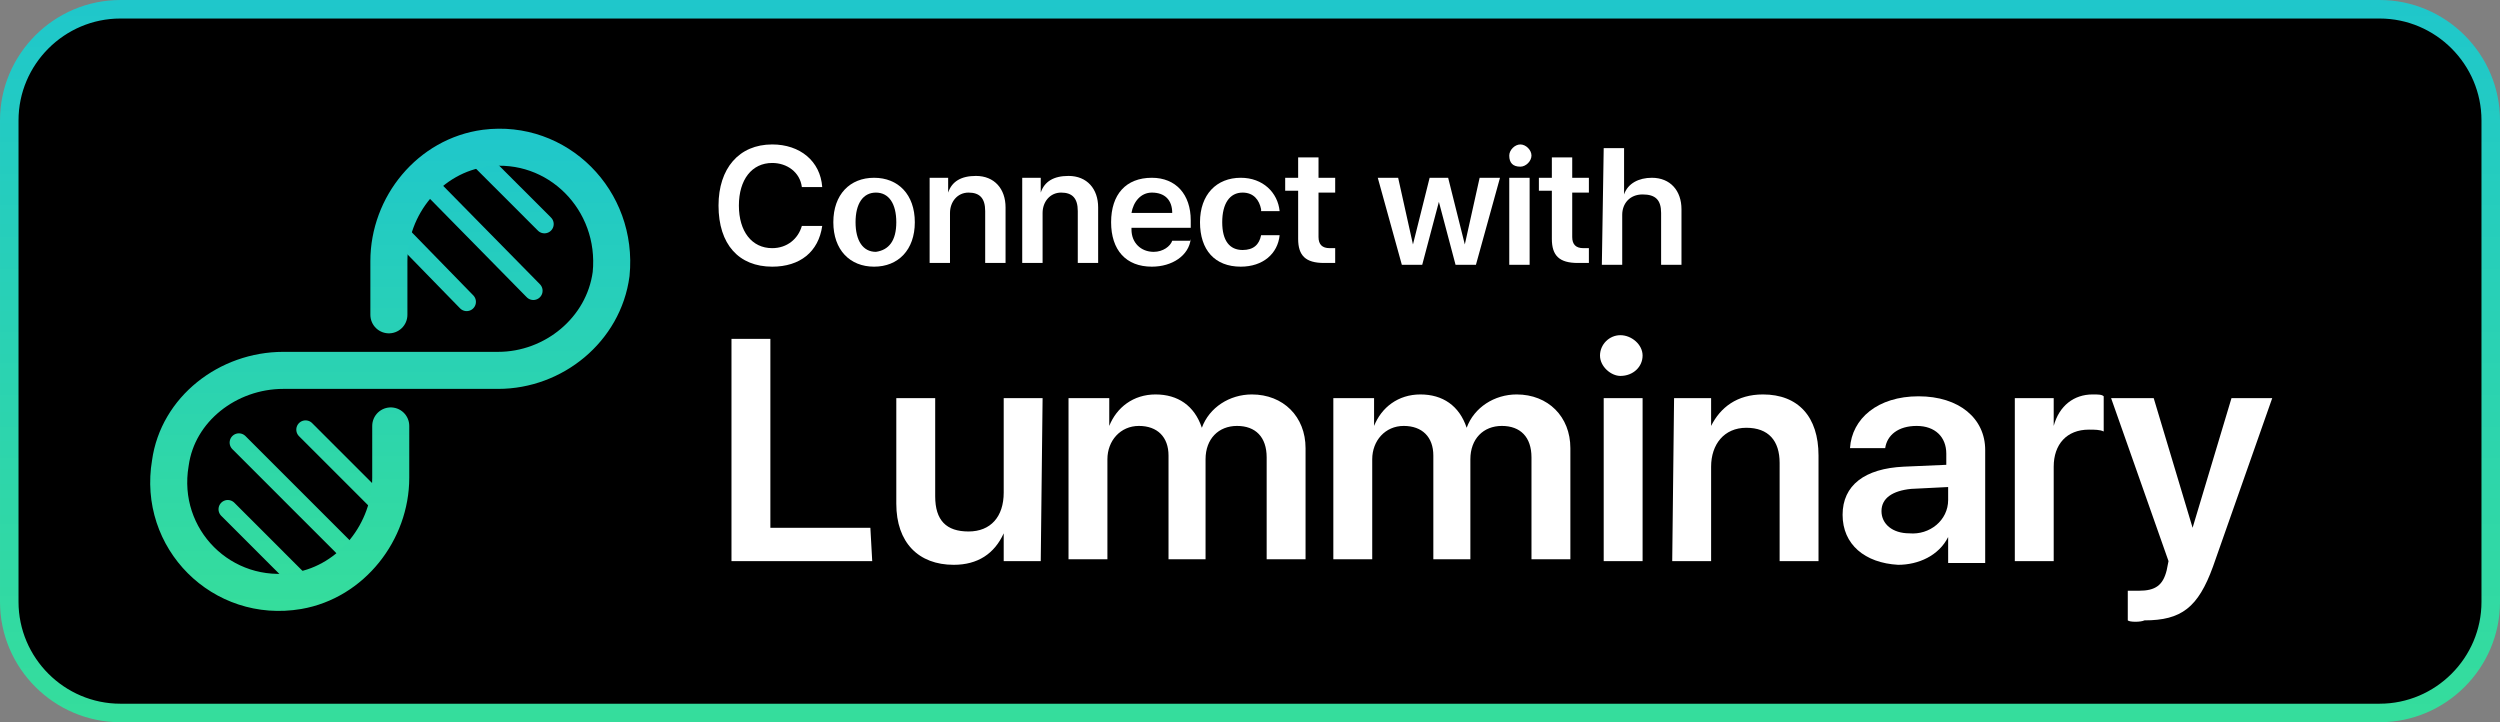 <?xml version="1.0" encoding="utf-8"?>
<!-- Generator: Adobe Illustrator 22.1.0, SVG Export Plug-In . SVG Version: 6.00 Build 0)  -->
<svg version="1.1" id="Layer_1" xmlns="http://www.w3.org/2000/svg" xmlns:xlink="http://www.w3.org/1999/xlink" x="0px" y="0px"
	 viewBox="0 0 135 39" style="enable-background:new 0 0 135 39;" xml:space="preserve">
<rect x="0" y="0" width="135" height="39" fill="#808080" stroke="none"/>
<style type="text/css">
	.st0{stroke:url(#SVGID_1_);stroke-linecap:round;stroke-linejoin:round;stroke-miterlimit:10;}
	.st1{fill:none;stroke:url(#SVGID_2_);stroke-linecap:round;stroke-linejoin:round;stroke-miterlimit:10;}
	.st2{fill:none;stroke:url(#SVGID_3_);stroke-width:2;stroke-linecap:round;stroke-linejoin:round;stroke-miterlimit:10;}
	.st3{fill:#FFFFFF;}
</style>
<g>
	
		<linearGradient id="SVGID_1_" gradientUnits="userSpaceOnUse" x1="67.5" y1="-9.094947e-13" x2="67.5" y2="39" gradientTransform="matrix(1 0 0 -1 0 39)">
		<stop  offset="0" style="stop-color:#35DD9C"/>
		<stop  offset="0.3" style="stop-color:#2FD7A8"/>
		<stop  offset="1" style="stop-color:#1FC7CB"/>
	</linearGradient>
	<path class="st0" d="M134.5,32.5c0,3.3-2.7,6-6,6H6.5c-3.3,0-6-2.7-6-6v-26c0-3.3,2.7-6,6-6h122c3.3,0,6,2.7,6,6V32.5z"/>
</g>
<g>
	
		<linearGradient id="SVGID_2_" gradientUnits="userSpaceOnUse" x1="20.85" y1="415.3" x2="20.85" y2="390.7" gradientTransform="matrix(1 0 0 1 0 -383)">
		<stop  offset="0" style="stop-color:#35DD9C"/>
		<stop  offset="0.3" style="stop-color:#2FD7A8"/>
		<stop  offset="1" style="stop-color:#1FC7CB"/>
	</linearGradient>
	<path class="st1" d="M12.9,23.9l6.3,6.3 M16.5,23.2l4.2,4.2 M16.6,31.8l-4.3-4.3 M28.8,15.7l-5.9-6 M25.2,16.3l-3.9-4 M29.4,12.1
		l-3.9-3.9"/>
	
		<linearGradient id="SVGID_3_" gradientUnits="userSpaceOnUse" x1="21.072" y1="415.99" x2="21.072" y2="389.99" gradientTransform="matrix(1 0 0 1 0 -383)">
		<stop  offset="0" style="stop-color:#35DD9C"/>
		<stop  offset="0.3" style="stop-color:#2FD7A8"/>
		<stop  offset="1" style="stop-color:#1FC7CB"/>
	</linearGradient>
	<path class="st2" d="M21,17v-2.9c0-3,2.2-5.7,5.2-6.1c3.9-0.5,7.2,2.8,6.8,6.8c-0.4,3-3.1,5.2-6.1,5.2c-3.3,0-8.4,0-11.6,0
		c-3,0-5.7,2.1-6.1,5c-0.7,4.1,2.8,7.6,6.9,6.9c2.9-0.5,5-3.2,5-6.1V23"/>
</g>
<g>
	<path class="st3" d="M47.1,30.3h-7.6v-12h2.1v10.2H47L47.1,30.3L47.1,30.3z"/>
	<path class="st3" d="M56.2,30.3h-2v-1.5l0,0c-0.5,1.1-1.4,1.7-2.7,1.7c-1.9,0-3.1-1.2-3.1-3.3v-5.7h2.1v5.3c0,1.3,0.6,1.9,1.8,1.9
		s1.9-0.8,1.9-2.1v-5.1h2.1L56.2,30.3L56.2,30.3z"/>
	<path class="st3" d="M57.9,21.5h2V23l0,0c0.4-1,1.3-1.7,2.5-1.7s2.1,0.6,2.5,1.8l0,0c0.4-1.1,1.5-1.8,2.7-1.8
		c1.7,0,2.9,1.2,2.9,2.9v6h-2.1v-5.5c0-1.1-0.6-1.7-1.6-1.7s-1.7,0.7-1.7,1.8v5.4h-2v-5.6c0-1-0.6-1.6-1.6-1.6s-1.7,0.8-1.7,1.8v5.4
		h-2.1v-8.7H57.9z"/>
	<path class="st3" d="M72.2,21.5h2V23l0,0c0.4-1,1.3-1.7,2.5-1.7s2.1,0.6,2.5,1.8l0,0c0.4-1.1,1.5-1.8,2.7-1.8
		c1.7,0,2.9,1.2,2.9,2.9v6h-2.1v-5.5c0-1.1-0.6-1.7-1.6-1.7s-1.7,0.7-1.7,1.8v5.4h-2v-5.6c0-1-0.6-1.6-1.6-1.6s-1.7,0.8-1.7,1.8v5.4
		H72v-8.7H72.2z"/>
	<path class="st3" d="M86.4,19.2c0-0.6,0.5-1.1,1.1-1.1s1.2,0.5,1.2,1.1s-0.5,1.1-1.2,1.1C87,20.3,86.4,19.8,86.4,19.2z M86.6,21.5
		h2.1v8.8h-2.1V21.5z"/>
	<path class="st3" d="M90.4,21.5h2V23l0,0c0.5-1,1.4-1.7,2.8-1.7c1.9,0,3,1.2,3,3.3v5.7h-2.1V25c0-1.2-0.6-1.9-1.8-1.9
		c-1.2,0-1.9,0.9-1.9,2.1v5.1h-2.1L90.4,21.5L90.4,21.5z"/>
	<path class="st3" d="M99.5,27.8c0-1.6,1.2-2.5,3.3-2.6l2.3-0.1v-0.6c0-0.9-0.6-1.5-1.6-1.5s-1.6,0.5-1.7,1.2h-1.9
		c0.1-1.6,1.5-2.8,3.7-2.8s3.6,1.2,3.6,2.9v6.1h-2V29l0,0c-0.5,1-1.6,1.5-2.7,1.5C100.7,30.4,99.5,29.4,99.5,27.8z M105.2,27v-0.7
		l-2,0.1c-1,0.1-1.6,0.5-1.6,1.2s0.6,1.2,1.5,1.2C104.2,28.9,105.2,28.1,105.2,27z"/>
	<path class="st3" d="M108.9,21.5h2V23l0,0c0.3-1.1,1.1-1.7,2.1-1.7c0.3,0,0.5,0,0.6,0.1v1.9c-0.2-0.1-0.5-0.1-0.8-0.1
		c-1.2,0-1.9,0.8-1.9,2v5.1h-2.1v-8.8H108.9z"/>
	<path class="st3" d="M114.9,33.5v-1.6c0.1,0,0.5,0,0.6,0c0.9,0,1.3-0.3,1.5-1.1l0.1-0.5l-3.1-8.8h2.3l2.1,7l0,0l2.1-7h2.2l-3.2,9.1
		c-0.8,2.2-1.7,2.9-3.7,2.9C115.6,33.6,115,33.6,114.9,33.5z"/>
</g>
<g>
	<path class="st3" d="M38.8,11.1c0-2,1.1-3.3,2.9-3.3c1.5,0,2.6,0.9,2.7,2.3h-1.1c-0.1-0.8-0.8-1.3-1.6-1.3c-1.1,0-1.8,0.9-1.8,2.3
		s0.7,2.3,1.8,2.3c0.8,0,1.4-0.5,1.6-1.2h1.1c-0.2,1.4-1.2,2.2-2.7,2.2C39.9,14.4,38.8,13.2,38.8,11.1z"/>
	<path class="st3" d="M45,12c0-1.5,0.9-2.4,2.2-2.4s2.2,0.9,2.2,2.4s-0.9,2.4-2.2,2.4S45,13.5,45,12z M48.4,12c0-1-0.4-1.6-1.1-1.6
		c-0.7,0-1.1,0.6-1.1,1.6s0.4,1.6,1.1,1.6C48,13.5,48.4,13,48.4,12z"/>
	<path class="st3" d="M50.2,9.6h1v0.8l0,0c0.2-0.6,0.7-0.9,1.5-0.9c1,0,1.6,0.7,1.6,1.7v3h-1.1v-2.8c0-0.7-0.3-1-0.9-1
		c-0.6,0-1,0.5-1,1.1v2.7h-1.1V9.6z"/>
	<path class="st3" d="M55.2,9.6h1v0.8l0,0c0.2-0.6,0.7-0.9,1.5-0.9c1,0,1.6,0.7,1.6,1.7v3h-1.1v-2.8c0-0.7-0.3-1-0.9-1
		c-0.6,0-1,0.5-1,1.1v2.7h-1.1V9.6z"/>
	<path class="st3" d="M64.3,12.9c-0.1,0.9-1,1.5-2.1,1.5c-1.4,0-2.2-0.9-2.2-2.4s0.8-2.4,2.2-2.4c1.3,0,2.1,0.9,2.1,2.3v0.4h-3.2
		v0.1c0,0.7,0.5,1.2,1.2,1.2c0.5,0,0.9-0.3,1-0.6h1V12.9z M61.1,11.5h2.2c0-0.7-0.4-1.1-1.1-1.1C61.6,10.4,61.2,10.9,61.1,11.5z"/>
	<path class="st3" d="M68.1,11.3c-0.1-0.5-0.4-0.9-1-0.9C66.4,10.4,66,11,66,12s0.4,1.5,1.1,1.5c0.6,0,0.9-0.3,1-0.8h1
		c-0.1,1-0.9,1.7-2.1,1.7c-1.4,0-2.2-0.9-2.2-2.4s0.9-2.4,2.2-2.4c1.2,0,2,0.8,2.1,1.8h-1V11.3z"/>
	<path class="st3" d="M71.2,8.5v1.1h0.9v0.8h-0.9v2.4c0,0.4,0.2,0.6,0.6,0.6c0.1,0,0.2,0,0.3,0v0.8c-0.1,0-0.3,0-0.6,0
		c-1,0-1.4-0.4-1.4-1.3v-2.6h-0.7V9.6h0.7V8.5H71.2z"/>
	<path class="st3" d="M79.7,14.3h-1.1l-0.9-3.4l0,0l-0.9,3.4h-1.1l-1.3-4.7h1.1l0.8,3.6l0,0l0.9-3.6h1l0.9,3.6l0,0l0.8-3.6H81
		L79.7,14.3z"/>
	<path class="st3" d="M81.5,8.4c0-0.3,0.3-0.6,0.6-0.6c0.3,0,0.6,0.3,0.6,0.6S82.4,9,82.1,9C81.7,9,81.5,8.8,81.5,8.4z M81.5,9.6
		h1.1v4.7h-1.1V9.6z"/>
	<path class="st3" d="M84.9,8.5v1.1h0.9v0.8h-0.9v2.4c0,0.4,0.2,0.6,0.6,0.6c0.1,0,0.2,0,0.3,0v0.8c-0.1,0-0.3,0-0.6,0
		c-1,0-1.4-0.4-1.4-1.3v-2.6h-0.7V9.6h0.7V8.5H84.9z"/>
	<path class="st3" d="M86.6,8h1.1v2.5l0,0c0.2-0.6,0.8-0.9,1.5-0.9c1,0,1.6,0.7,1.6,1.7v3h-1.1v-2.8c0-0.7-0.3-1-1-1
		s-1.1,0.5-1.1,1.1v2.7h-1.1L86.6,8L86.6,8z"/>
</g>
</svg>
